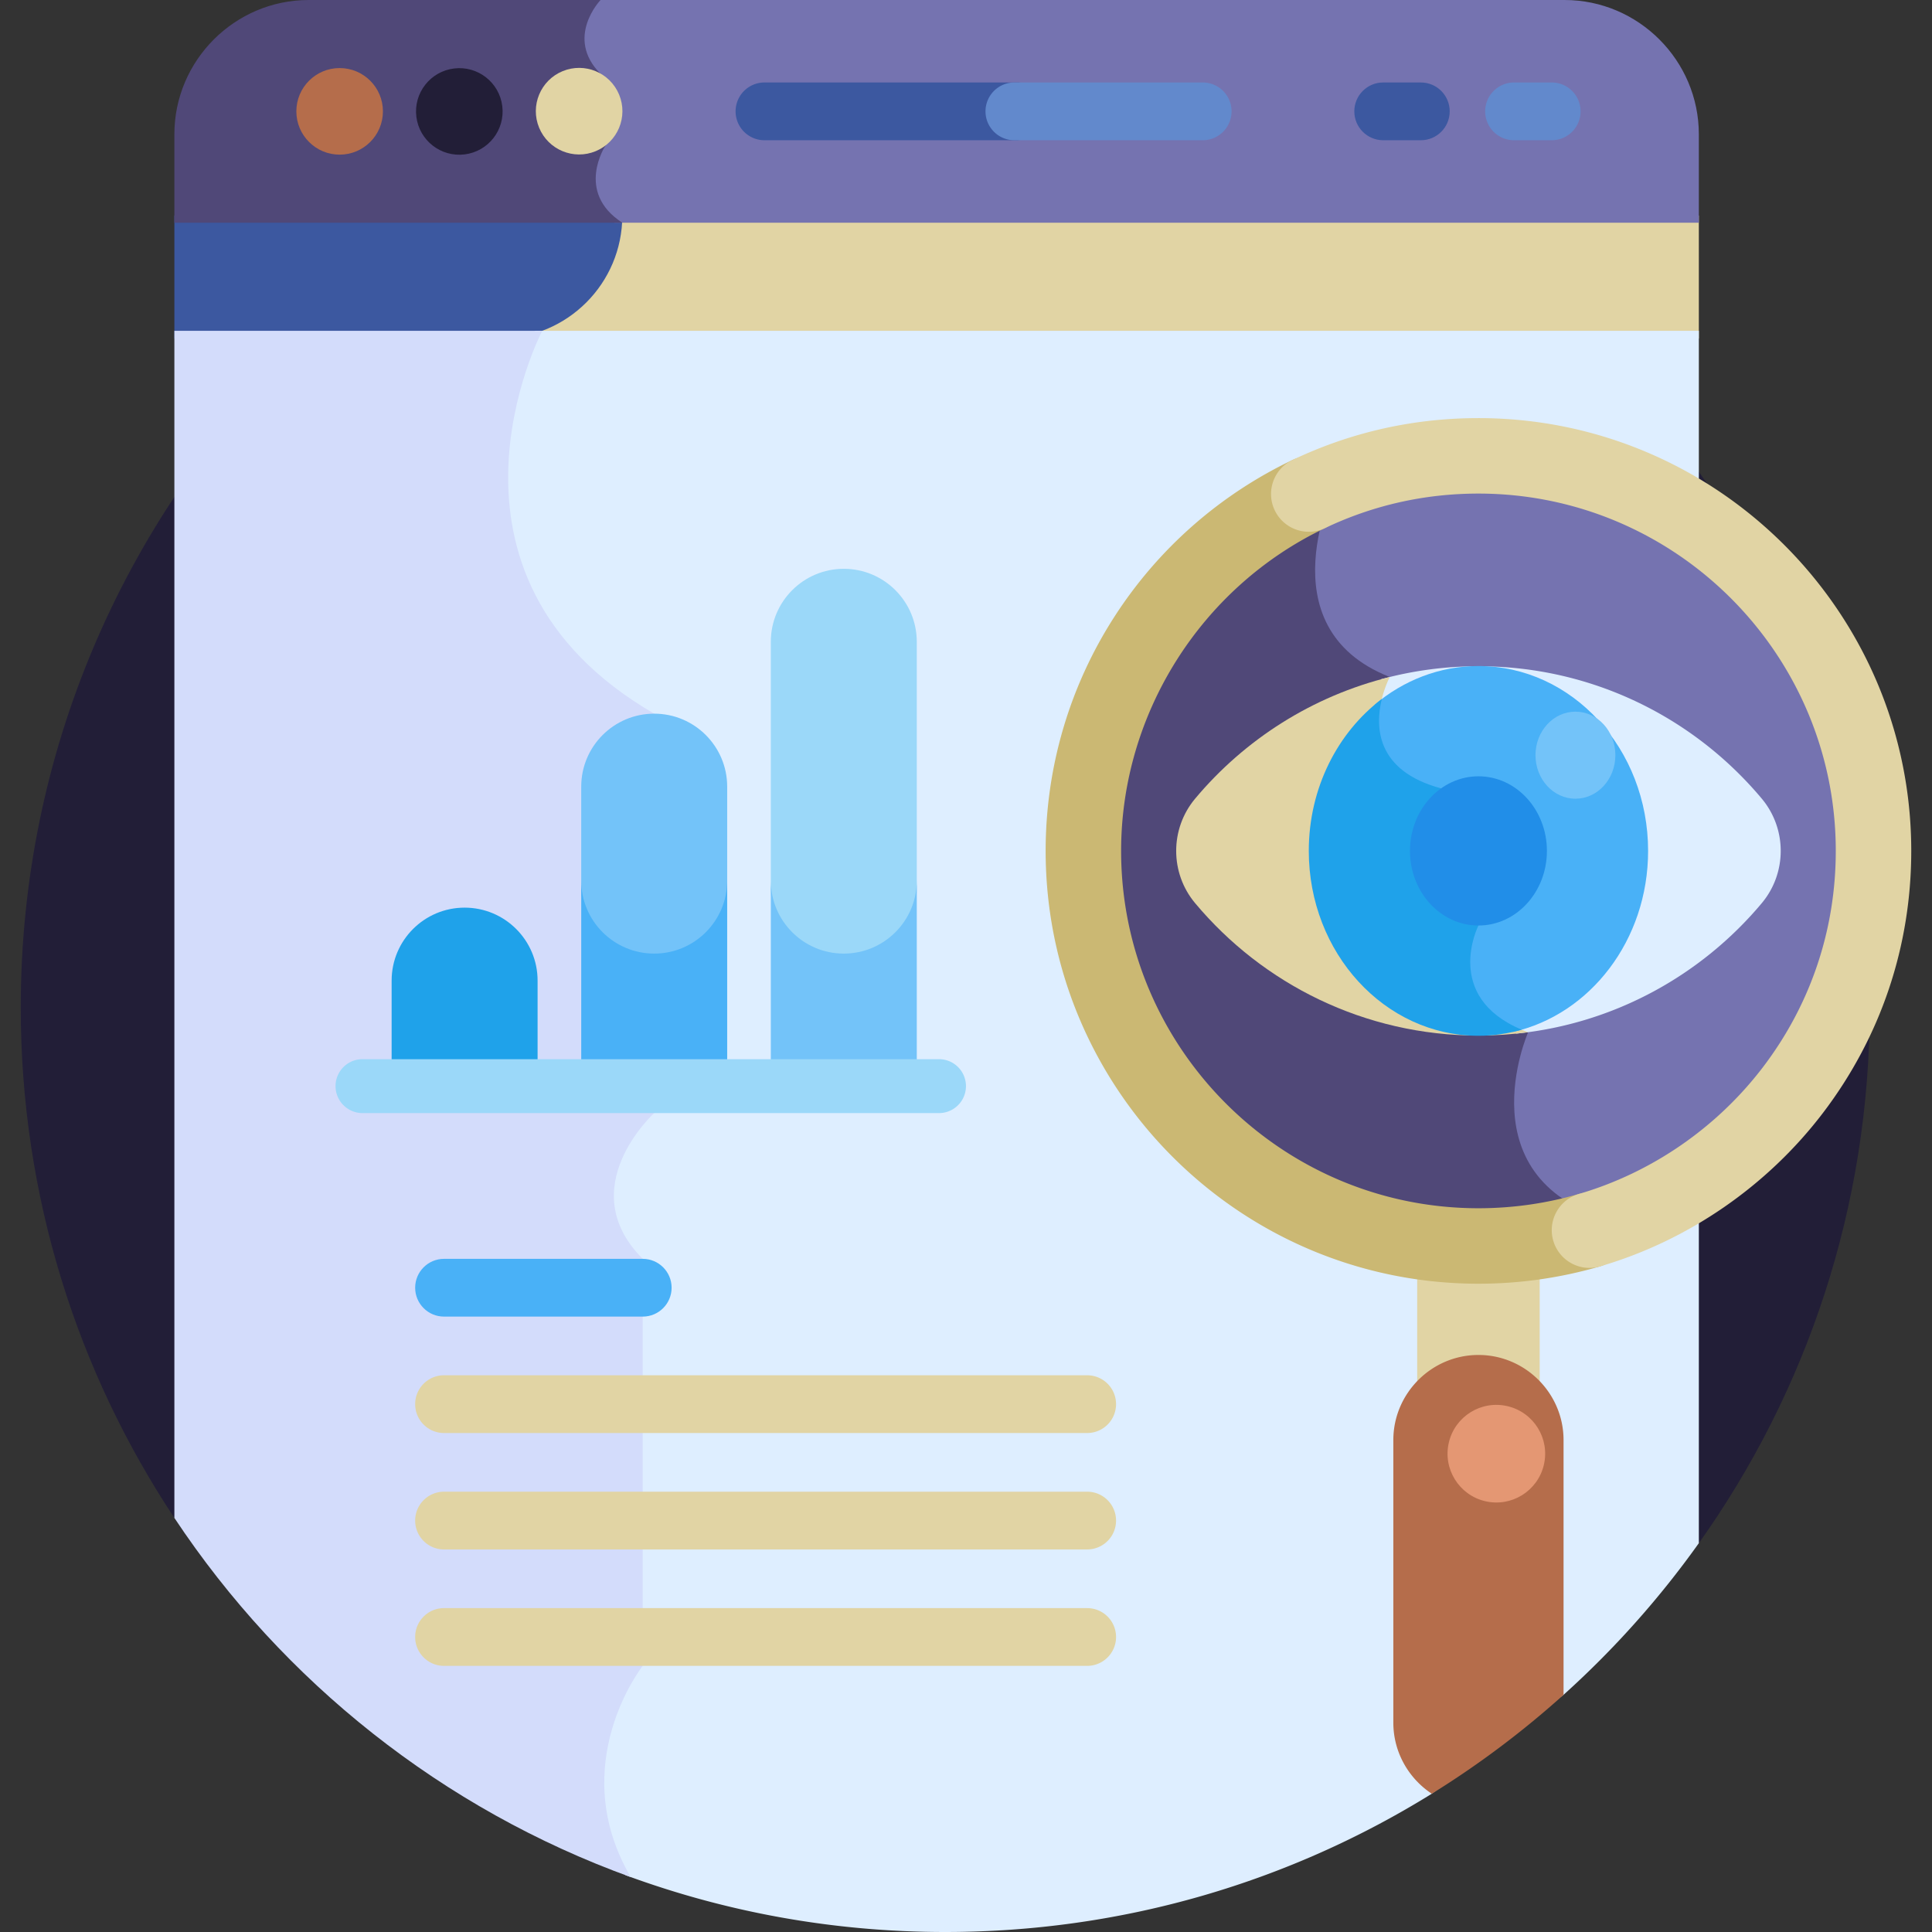 <?xml version="1.0" encoding="UTF-8"?> <svg xmlns="http://www.w3.org/2000/svg" xmlns:xlink="http://www.w3.org/1999/xlink" version="1.1" width="512" height="512" x="0" y="0" viewBox="0 0 512 512" style="enable-background:new 0 0 512 512" xml:space="preserve" class=""><rect x="0" y="0" width="512" height="512" fill="#333333" stroke="none"/><g><path fill="#221e37" d="m46.212 402.264 403.999 6.687c28.519-40.05 45.293-89.042 45.293-141.954 0-135.311-109.691-245.002-245.002-245.002S5.499 131.687 5.499 266.998c0 50.006 14.994 96.502 40.713 135.266z" opacity="1" data-original="#ffdd40" class=""></path><path fill="#e1d4a4" d="M162.878 57.122c0 17.997-14.59 32.587-32.587 32.587h319.92V57.122z" opacity="1" data-original="#becaf5" class=""></path><path fill="#3c58a0" d="M46.212 57.122v32.587h86.119c17.997 0 32.587-14.59 32.587-32.587z" opacity="1" data-original="#3c58a0" class=""></path><path fill="#deeeff" d="m141.575 87.668.798.427c-1.758 3.695-8.222 18.452-8.68 36.459-.487 19.114 5.846 45.888 38.678 65.149v104.844c-1.834 1.765-10.402 10.6-10.681 21.814-.158 6.37 2.412 12.31 7.64 17.657v107.116c-1.276 1.7-7.585 10.634-9.597 23.522-1.948 12.48 1.001 23.291 6.016 32.278 26.41 9.74 54.958 15.066 84.752 15.066 47.311 0 91.487-13.415 128.94-36.642l34.917-26.216a246.42 246.42 0 0 0 35.853-40.19V87.668z" opacity="1" data-original="#deeeff" class=""></path><path fill="#d3dcfb" d="M46.212 87.668v314.596c28.821 43.44 71.12 77.159 120.933 95.186-17.455-29.913 3.185-55.977 3.185-55.977V333.607c-18.828-18.828 3.041-38.628 3.041-38.628v-105.85c-63.576-36.852-29.674-101.461-29.674-101.461H46.212z" opacity="1" data-original="#d3dcfb" class=""></path><path fill="#7573b0" d="M414.622 0h-257.51s-9.571 9.993 0 19.563l1.306 19.012s-8.141 12.315 4.46 20.444H450.21v-23.43C450.21 16.015 434.195 0 414.622 0z" opacity="1" data-original="#2a428c" class=""></path><path fill="#504878" d="M81.8 0C62.227 0 46.212 16.015 46.212 35.589v23.43h118.707c-12.601-8.129-4.46-20.444-4.46-20.444l-1.306-19.012c-9.571-9.571 0-19.563 0-19.563H81.8z" opacity="1" data-original="#1c2e7a" class=""></path><path fill="#b56d4b" d="M101.48 29.51c0 6.336-5.136 11.472-11.472 11.472S78.536 35.846 78.536 29.51s5.136-11.472 11.472-11.472c6.336-.001 11.472 5.136 11.472 11.472z" opacity="1" data-original="#ff4155" class=""></path><circle cx="121.727" cy="29.51" r="11.472" fill="#221e37" transform="rotate(-7 121.913 29.543)" opacity="1" data-original="#ffdd40" class=""></circle><circle cx="153.446" cy="29.51" r="11.472" fill="#e1d4a4" transform="rotate(-22.48 153.346 29.416)" opacity="1" data-original="#88ce65" class=""></circle><path fill="#3c58a0" d="M263.21 29.51a7.653 7.653 0 0 1 7.653-7.653h-68.27a7.653 7.653 0 0 0 0 15.306h68.27a7.653 7.653 0 0 1-7.653-7.653z" opacity="1" data-original="#3c58a0" class=""></path><path fill="#6289cc" d="M326.378 29.51a7.653 7.653 0 0 0-7.653-7.653h-49.903c-4.227 0-7.653 3.426-7.653 7.653s3.426 7.653 7.653 7.653h49.903a7.653 7.653 0 0 0 7.653-7.653zM411.214 37.163h-9.975c-4.227 0-7.653-3.426-7.653-7.653s3.426-7.653 7.653-7.653h9.975c4.227 0 7.653 3.426 7.653 7.653s-3.426 7.653-7.653 7.653z" opacity="1" data-original="#6289cc" class=""></path><path fill="#3c58a0" d="M376.535 37.163h-9.976c-4.227 0-7.653-3.426-7.653-7.653s3.426-7.653 7.653-7.653h9.976c4.227 0 7.653 3.426 7.653 7.653s-3.426 7.653-7.653 7.653z" opacity="1" data-original="#3c58a0" class=""></path><path fill="#49b1f7" d="M170.33 348.913h-52.655c-4.227 0-7.653-3.426-7.653-7.653s3.426-7.653 7.653-7.653h52.655c4.227 0 7.653 3.426 7.653 7.653s-3.426 7.653-7.653 7.653z" opacity="1" data-original="#49b1f7" class=""></path><path fill="#e1d4a4" d="M288.113 379.767H117.675c-4.227 0-7.653-3.426-7.653-7.653s3.426-7.653 7.653-7.653h170.438a7.653 7.653 0 0 1 0 15.306zM288.113 410.621H117.675c-4.227 0-7.653-3.426-7.653-7.653s3.426-7.653 7.653-7.653h170.438a7.653 7.653 0 0 1 0 15.306zM288.113 441.473H117.675c-4.227 0-7.653-3.426-7.653-7.653s3.426-7.653 7.653-7.653h170.438a7.653 7.653 0 0 1 0 15.306z" opacity="1" data-original="#becaf5" class=""></path><path fill="#9bd8f9" d="M223.615 150.74c-10.682 0-19.341 8.659-19.341 19.341v65.303c.001 10.681 8.66 19.34 19.341 19.34s19.341-8.659 19.341-19.341v-65.302c0-10.681-8.66-19.341-19.341-19.341z" opacity="1" data-original="#9bd8f9" class=""></path><path fill="#73c3f9" d="M173.371 189.129c-10.682 0-19.341 8.659-19.341 19.341v26.913c0 10.682 8.659 19.341 19.341 19.341s19.341-8.659 19.341-19.341V208.47c0-10.682-8.66-19.341-19.341-19.341zM223.615 252.713c-10.682 0-19.341-8.659-19.341-19.341v54.568h38.682v-54.568c0 10.682-8.66 19.341-19.341 19.341z" opacity="1" data-original="#73c3f9" class=""></path><path fill="#49b1f7" d="M173.371 252.713c-10.682 0-19.341-8.659-19.341-19.341v54.568h38.682v-54.568c0 10.682-8.66 19.341-19.341 19.341z" opacity="1" data-original="#49b1f7" class=""></path><path fill="#1fa2ea" d="M142.468 287.94v-28.065c0-10.682-8.66-19.341-19.341-19.341s-19.341 8.659-19.341 19.341v28.065z" opacity="1" data-original="#1fa2ea" class=""></path><path fill="#9bd8f9" d="M248.847 294.979H96.066a7.143 7.143 0 1 1 0-14.286h152.781a7.143 7.143 0 1 1 0 14.286z" opacity="1" data-original="#9bd8f9" class=""></path><path fill="#e1d4a4" d="M391.803 392.091c-8.927 0-16.231-7.304-16.231-16.231v-53.892c0-8.927 7.304-16.231 16.231-16.231 8.927 0 16.231 7.304 16.231 16.231v53.892c0 8.927-7.304 16.231-16.231 16.231z" opacity="1" data-original="#becaf5" class=""></path><path fill="#7573b0" d="M349.103 163.238c2.873 7.556 8.649 13.255 17.177 16.959-1.371 3.212-3.991 11.03-.847 18.289 2.381 5.495 7.51 9.415 15.253 11.658l9.525 34.989c-.912 2.048-3.729 9.438-.793 16.921 2.111 5.378 6.682 9.528 13.599 12.354-1.749 4.686-6.387 19.658-.055 32.743 4.006 8.281 11.634 14.144 22.683 17.452 41.215-14.07 70.856-53.125 70.856-99.104 0-57.823-46.875-104.698-104.698-104.698-14.065 0-27.479 2.78-39.731 7.81-2.171 4.89-8.253 20.734-2.969 34.627z" opacity="1" data-original="#2a428c" class=""></path><path fill="#504878" d="M404.97 273.556c-23.268-8.509-13.167-28.285-13.167-28.285l-9.893-36.343c-25.713-6.89-13.606-29.518-13.606-29.518-33.643-13.237-14.196-51.61-14.196-51.611-39.196 15.133-67.002 53.167-67.002 97.699 0 57.823 46.875 104.698 104.698 104.698 12.758 0 24.982-2.285 36.288-6.463-40.523-10.58-23.122-50.177-23.122-50.177z" opacity="1" data-original="#1c2e7a" class=""></path><path fill="#deeeff" d="M366.28 180.197c-1.371 3.212-3.991 11.03-.847 18.289 2.381 5.495 7.51 9.415 15.253 11.658l9.525 34.989c-.912 2.048-3.729 9.438-.793 16.921 1.992 5.075 6.176 9.055 12.453 11.861 26.057-2.663 49.089-15.54 65.019-34.572 6.691-7.994 6.691-19.695 0-27.689-17.953-21.45-44.926-35.093-75.086-35.093a97.955 97.955 0 0 0-25.885 3.469c.121.056.238.114.361.167z" opacity="1" data-original="#deeeff" class=""></path><path fill="#e1d4a4" d="M391.803 274.437c4.463 0 8.853-.306 13.158-.884-23.256-8.51-13.158-28.281-13.158-28.281l-9.893-36.343c-25.712-6.89-13.607-29.516-13.607-29.516-20.497 5.051-38.455 16.554-51.585 32.242-6.691 7.994-6.691 19.695 0 27.689 17.953 21.45 44.925 35.093 75.085 35.093z" opacity="1" data-original="#becaf5" class=""></path><path fill="#49b1f7" d="M365.434 198.486c2.381 5.495 7.51 9.415 15.253 11.658l9.525 34.989c-.912 2.048-3.729 9.438-.793 16.921 1.892 4.818 5.763 8.647 11.52 11.424 20.45-4.6 35.825-24.333 35.825-47.98 0-27.059-20.129-48.994-44.96-48.994-10.347 0-19.87 3.819-27.468 10.22-.615 3.5-.655 7.717 1.098 11.762z" opacity="1" data-original="#49b1f7" class=""></path><path fill="#1fa2ea" d="M391.803 274.493c3.964 0 7.806-.564 11.467-1.614-21.045-8.832-11.467-27.608-11.467-27.608l-9.893-36.343c-17.38-4.658-17.478-16.498-15.719-23.688-11.689 8.847-19.348 23.575-19.348 40.259.001 27.059 20.13 48.994 44.96 48.994z" opacity="1" data-original="#1fa2ea" class=""></path><ellipse cx="391.803" cy="225.499" fill="#218ee8" rx="18.144" ry="19.772" opacity="1" data-original="#218ee8" class=""></ellipse><path fill="#73c3f9" d="M428.091 200.131c0 6.371-4.739 11.535-10.586 11.535-5.846 0-10.586-5.165-10.586-11.535 0-6.371 4.739-11.535 10.586-11.535s10.586 5.164 10.586 11.535z" opacity="1" data-original="#73c3f9" class=""></path><path fill="#b56d4b" d="M391.803 359.08c-12.405 0-22.555 10.15-22.555 22.555v74.89c0 7.849 4.066 14.791 10.192 18.834a245.956 245.956 0 0 0 34.918-26.217v-67.507c0-12.406-10.149-22.555-22.555-22.555z" opacity="1" data-original="#ff4155" class=""></path><path fill="#cbb873" d="M391.804 340.197c-63.245 0-114.698-51.453-114.698-114.698 0-22.095 6.299-43.55 18.215-62.045a114.944 114.944 0 0 1 47.22-41.562c4.985-2.374 10.953-.259 13.328 4.729 2.375 4.986.258 10.953-4.728 13.328-32.824 15.633-54.034 49.213-54.034 85.55 0 52.217 42.481 94.698 94.698 94.698 9.06 0 18.017-1.275 26.622-3.791a10.001 10.001 0 0 1 5.611 19.197 114.867 114.867 0 0 1-32.234 4.594z" opacity="1" data-original="#a8b7ef" class=""></path><path fill="#e1d4a4" d="M421.227 336.008a10.007 10.007 0 0 1-9.594-7.197c-1.549-5.301 1.492-10.855 6.793-12.404 19.248-5.626 36.576-17.568 48.793-33.625 12.614-16.58 19.282-36.388 19.282-57.282 0-52.216-42.481-94.697-94.697-94.697-14.238 0-27.92 3.078-40.664 9.147-4.984 2.374-10.953.259-13.328-4.729-2.375-4.986-.258-10.953 4.729-13.328 15.452-7.359 32.026-11.091 49.264-11.091 63.244 0 114.697 51.453 114.697 114.697 0 25.306-8.079 49.302-23.365 69.392-14.787 19.437-35.775 33.895-59.099 40.713-.937.273-1.883.404-2.811.404z" opacity="1" data-original="#becaf5" class=""></path><circle cx="396.547" cy="385.048" r="12.934" fill="#e49773" transform="rotate(-76.7 396.67 385.143)" opacity="1" data-original="#ff7186" class=""></circle></g></svg> 